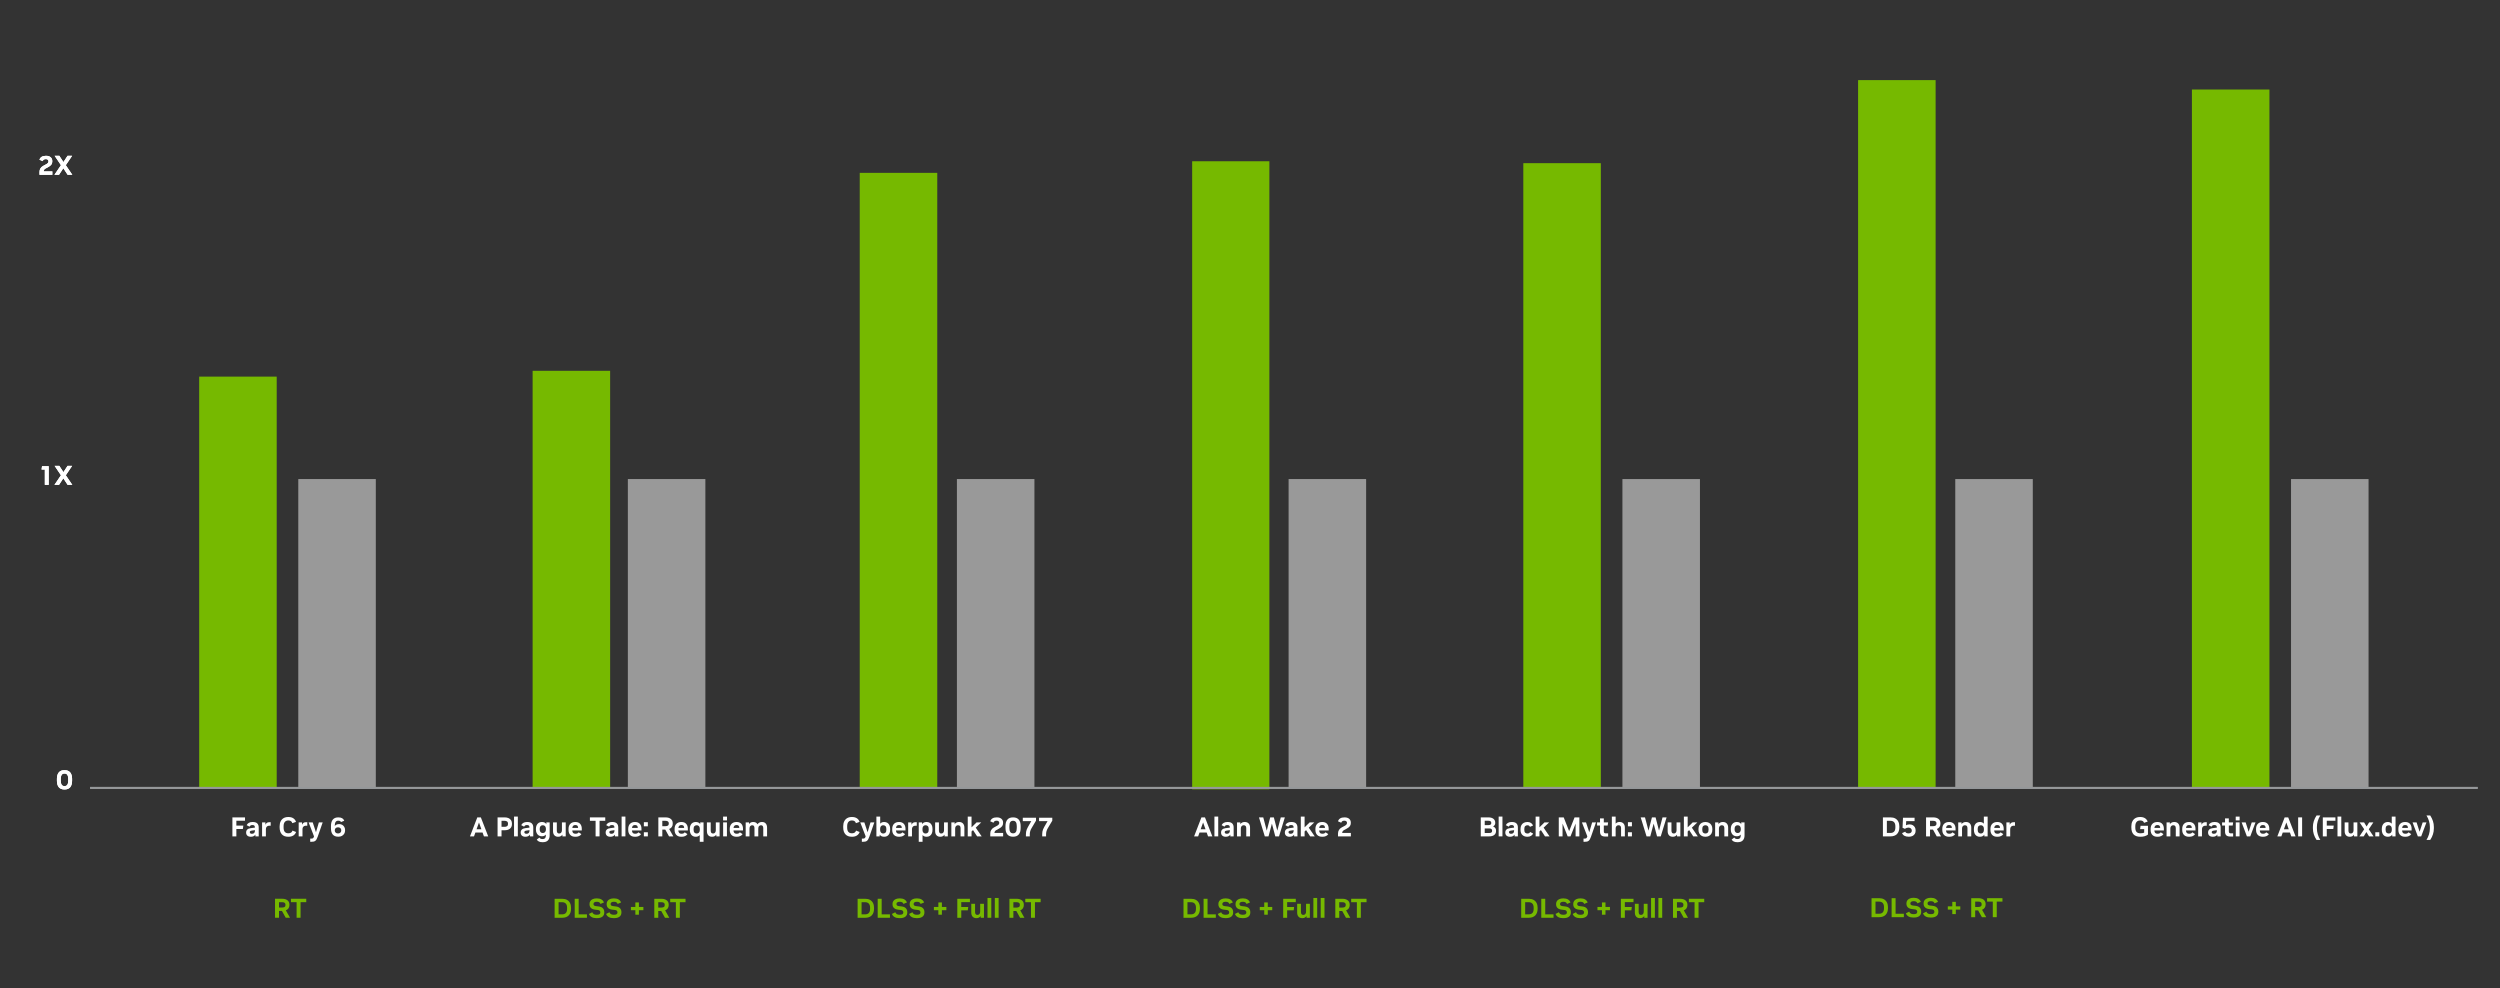 <?xml version="1.0" encoding="UTF-8"?>
<svg xmlns="http://www.w3.org/2000/svg" viewBox="0 0 1290 510">
  <rect x="0" y="0" width="1290" height="510" fill="#333333" stroke="none"/>
  <defs>
    <style>
      .cls-1 {
        fill: none;
        stroke: #95989a;
      }

      .cls-2 {
        fill: #999;
      }

      .cls-2, .cls-3, .cls-4 {
        stroke-width: 0px;
      }

      .cls-3 {
        fill: #fff;
      }

      .cls-4 {
        fill: #76b900;
      }
    </style>
  </defs>
  <g id="_5080" data-name="5080">
    <g id="data">
      <g>
        <g>
          <rect id="rectangle-10-5" class="cls-2" x="153.919" y="247.195" width="40" height="159.292"/>
          <rect id="rectangle-10-6" class="cls-4" x="102.778" y="194.337" width="40" height="212.15"/>
        </g>
        <g>
          <path class="cls-3" d="M119.918,431.572v-9.8h6.51v1.735h-4.467v2.506h3.599l-.238,1.736h-3.36v3.822h-2.043Z"/>
          <path class="cls-3" d="M129.438,431.767c-.775,0-1.375-.191-1.8-.573-.425-.383-.637-.919-.637-1.61,0-.635.193-1.143.581-1.525.387-.383.949-.621,1.688-.715l2.268-.293v-.057c0-.85-.388-1.273-1.162-1.273h-.141c-.345,0-.635.062-.867.188-.234.126-.43.348-.588.665l-1.498-.784c.215-.494.576-.892,1.084-1.19.51-.298,1.127-.447,1.855-.447h.211c2.043,0,3.065.957,3.065,2.87v4.55h-1.708v-.91c-.225.346-.535.616-.932.812-.396.195-.847.293-1.351.293h-.069ZM131.537,428.366l-1.498.21c-.43.065-.729.156-.896.273s-.252.306-.252.566c0,.252.096.451.287.596s.445.217.764.217h.111c.467,0,.83-.135,1.092-.406.262-.271.393-.639.393-1.105v-.351Z"/>
          <path class="cls-3" d="M135.232,431.572v-7.225h1.709v1.232c.195-.42.442-.744.741-.973s.704-.344,1.218-.344h.771v1.807h-.7c-.279,0-.555.057-.826.168-.271.111-.496.306-.679.581s-.272.655-.272,1.142v3.611h-1.961Z"/>
          <path class="cls-3" d="M148.742,431.767c-1.455,0-2.562-.424-3.318-1.273-.756-.85-1.133-2.035-1.133-3.556v-.546c0-.989.172-1.844.518-2.562s.85-1.273,1.512-1.666c.662-.392,1.471-.588,2.422-.588h.112c.999,0,1.829.22,2.492.658s1.129,1.059,1.399,1.861l-1.904.672c-.13-.484-.37-.84-.721-1.063-.35-.224-.771-.336-1.267-.336h-.084c-.766,0-1.362.247-1.792.742s-.645,1.241-.645,2.239v.631c0,1.035.208,1.795.623,2.275.416.48,1.02.721,1.813.721h.084c.504,0,.938-.109,1.302-.329.364-.22.621-.571.77-1.058l1.863.729c-.281.775-.756,1.377-1.429,1.806-.672.43-1.507.644-2.506.644h-.112Z"/>
          <path class="cls-3" d="M154.119,431.572v-7.225h1.707v1.232c.196-.42.443-.744.742-.973s.705-.344,1.219-.344h.77v1.807h-.7c-.28,0-.556.057-.826.168s-.497.306-.679.581-.273.655-.273,1.142v3.611h-1.959Z"/>
          <path class="cls-3" d="M160.068,434.372v-1.651h.504c.41,0,.717-.066.917-.196.2-.131.362-.388.483-.771l.056-.195-2.786-7.211h2.114l1.681,5.097,1.497-5.097h1.974l-2.547,7.322c-.197.569-.395,1.031-.596,1.387-.201.354-.425.627-.672.818-.248.191-.537.322-.868.393s-.729.104-1.196.104h-.561Z"/>
          <path class="cls-3" d="M174.544,431.74c-2.511,0-3.766-1.465-3.766-4.396v-1.092c0-1.465.317-2.578.952-3.339s1.562-1.141,2.785-1.141h.112c1.559,0,2.562.579,3.011,1.735l-1.694.672c-.196-.466-.649-.699-1.358-.699h-.084c-1.176,0-1.764.863-1.764,2.59v.141c.242-.309.555-.549.938-.722s.808-.259,1.274-.259h.099c.578,0,1.094.133,1.547.398.452.267.809.631,1.07,1.092.262.463.393.988.393,1.576v.224c0,.625-.146,1.181-.435,1.665-.29.486-.69.867-1.204,1.142-.514.275-1.102.413-1.764.413h-.112ZM174.376,430.06h.084c.476,0,.866-.138,1.169-.413s.455-.632.455-1.071v-.195c0-.439-.152-.797-.455-1.072-.303-.274-.693-.412-1.169-.412h-.084c-.476,0-.866.138-1.169.412-.303.275-.455.633-.455,1.072v.195c0,.439.152.796.455,1.071s.693.413,1.169.413Z"/>
        </g>
        <g>
          <path class="cls-4" d="M141.919,473.556v-9.8h3.71c1.139,0,2.041.266,2.709.798.667.531,1.001,1.27,1.001,2.212v.267c0,.662-.161,1.223-.483,1.68s-.771.803-1.351,1.035l2.142,3.809h-2.226l-1.933-3.5h-1.525v3.5h-2.044ZM143.963,468.292h1.609c.495,0,.906-.094,1.232-.28s.49-.499.49-.938v-.35c0-.42-.164-.726-.49-.917s-.737-.287-1.232-.287h-1.609v2.772Z"/>
          <path class="cls-4" d="M153.049,473.556v-8.036h-2.939v-1.764h7.924v1.764h-2.94v8.036h-2.044Z"/>
        </g>
      </g>
      <g>
        <g>
          <rect id="rectangle-10-5-2" data-name="rectangle-10-5" class="cls-2" x="323.972" y="247.195" width="40" height="159.292"/>
          <rect id="rectangle-10-6-2" data-name="rectangle-10-6" class="cls-4" x="274.831" y="191.338" width="40" height="215.149"/>
        </g>
        <g>
          <path class="cls-3" d="M242.508,431.572l3.779-9.8h1.834l3.795,9.8h-2.213l-.699-1.975h-3.711l-.699,1.975h-2.086ZM245.896,427.917h2.506l-1.246-3.514-1.26,3.514Z"/>
          <path class="cls-3" d="M256.746,431.572v-9.8h3.709c.756,0,1.412.128,1.967.385.556.257.985.621,1.289,1.092.303.472.455,1.038.455,1.701v.267c0,1.018-.336,1.803-1.008,2.358-.673.556-1.574.833-2.703.833h-1.666v3.164h-2.043ZM258.789,426.644h1.61c.485,0,.894-.107,1.226-.322.33-.215.496-.569.496-1.064v-.35c0-.477-.166-.824-.496-1.043-.332-.219-.74-.329-1.226-.329h-1.61v3.108Z"/>
          <path class="cls-3" d="M265.244,431.572v-10.221h1.959v10.221h-1.959Z"/>
          <path class="cls-3" d="M271.109,431.767c-.775,0-1.375-.191-1.799-.573-.426-.383-.637-.919-.637-1.61,0-.635.193-1.143.58-1.525.388-.383.95-.621,1.688-.715l2.268-.293v-.057c0-.85-.387-1.273-1.162-1.273h-.14c-.345,0-.635.062-.868.188s-.43.348-.588.665l-1.498-.784c.215-.494.576-.892,1.085-1.19.509-.298,1.127-.447,1.854-.447h.211c2.044,0,3.066.957,3.066,2.87v4.55h-1.709v-.91c-.224.346-.534.616-.931.812-.397.195-.847.293-1.351.293h-.07ZM273.209,428.366l-1.498.21c-.43.065-.728.156-.896.273s-.252.306-.252.566c0,.252.095.451.286.596s.446.217.764.217h.111c.467,0,.831-.135,1.093-.406.261-.271.392-.639.392-1.105v-.351Z"/>
          <path class="cls-3" d="M279.846,434.568c-.71,0-1.301-.112-1.771-.336-.472-.225-.842-.561-1.113-1.008l1.372-1.051c.187.28.399.479.638.596.237.116.557.175.959.175h.168c1.045,0,1.567-.616,1.567-1.849v-.447c-.485.578-1.157.867-2.017.867h-.111c-.598,0-1.123-.146-1.575-.44s-.805-.704-1.057-1.231-.378-1.142-.378-1.842v-.336c0-.699.126-1.313.378-1.841s.604-.938,1.057-1.231c.452-.295.978-.441,1.575-.441h.111c1.027,0,1.783.363,2.269,1.092v-.882h1.708v6.664c0,1.139-.299,2.014-.896,2.625-.597.611-1.451.917-2.562.917h-.321ZM280.041,429.835h.126c.448,0,.814-.168,1.099-.504.285-.336.428-.774.428-1.316v-.363c0-.541-.143-.98-.428-1.316-.284-.336-.65-.504-1.099-.504h-.126c-.485,0-.865.161-1.141.483-.275.321-.413.768-.413,1.337v.35c0,.57.138,1.018.413,1.344.275.327.655.49,1.141.49Z"/>
          <path class="cls-3" d="M287.951,431.767c-.794,0-1.424-.254-1.891-.762-.467-.51-.699-1.234-.699-2.178v-4.48h1.959v4.215c0,.485.094.861.28,1.127s.48.398.882.398h.112c.224,0,.438-.061.644-.182s.376-.311.512-.566c.135-.258.203-.586.203-.988v-4.004h1.959v7.225h-1.707v-.896c-.234.355-.532.626-.896.812-.363.187-.77.279-1.218.279h-.14Z"/>
          <path class="cls-3" d="M296.826,431.767c-1.101,0-1.955-.312-2.562-.938s-.909-1.507-.909-2.646v-.42c0-1.139.307-2.024.924-2.659.615-.635,1.465-.952,2.547-.952h.113c1.025,0,1.826.311,2.4.932.574.62.861,1.477.861,2.568v.882h-4.914c.064,1.11.578,1.666,1.539,1.666h.197c.736,0,1.254-.247,1.553-.741l1.414.938c-.261.43-.65.766-1.168,1.008-.519.242-1.113.363-1.785.363h-.211ZM295.301,427.218h2.996v-.043c0-.971-.453-1.455-1.357-1.455h-.113c-.896,0-1.404.499-1.525,1.498Z"/>
          <path class="cls-3" d="M307.326,431.572v-8.036h-2.939v-1.764h7.924v1.764h-2.939v8.036h-2.045Z"/>
          <path class="cls-3" d="M314.957,431.767c-.775,0-1.375-.191-1.8-.573-.425-.383-.637-.919-.637-1.61,0-.635.193-1.143.581-1.525.387-.383.949-.621,1.688-.715l2.268-.293v-.057c0-.85-.388-1.273-1.162-1.273h-.141c-.345,0-.635.062-.867.188-.234.126-.43.348-.588.665l-1.498-.784c.215-.494.576-.892,1.084-1.19.51-.298,1.127-.447,1.855-.447h.211c2.043,0,3.065.957,3.065,2.87v4.55h-1.708v-.91c-.225.346-.535.616-.932.812-.396.195-.847.293-1.351.293h-.069ZM317.057,428.366l-1.498.21c-.43.065-.729.156-.896.273s-.252.306-.252.566c0,.252.096.451.287.596s.445.217.764.217h.111c.467,0,.83-.135,1.092-.406.262-.271.393-.639.393-1.105v-.351Z"/>
          <path class="cls-3" d="M320.752,431.572v-10.221h1.961v10.221h-1.961Z"/>
          <path class="cls-3" d="M327.626,431.767c-1.101,0-1.955-.312-2.562-.938-.607-.625-.91-1.507-.91-2.646v-.42c0-1.139.308-2.024.924-2.659.615-.635,1.465-.952,2.548-.952h.112c1.026,0,1.826.311,2.4.932.574.62.861,1.477.861,2.568v.882h-4.914c.065,1.11.578,1.666,1.54,1.666h.196c.736,0,1.255-.247,1.554-.741l1.414.938c-.261.43-.651.766-1.169,1.008s-1.113.363-1.785.363h-.21ZM326.1,427.218h2.996v-.043c0-.971-.453-1.455-1.357-1.455h-.112c-.896,0-1.405.499-1.526,1.498Z"/>
          <path class="cls-3" d="M332.232,426.378v-2.129h2.058v2.129h-2.058ZM332.232,431.572v-2.128h2.058v2.128h-2.058Z"/>
          <path class="cls-3" d="M339.708,431.572v-9.8h3.71c1.139,0,2.041.266,2.709.798.667.531,1.001,1.27,1.001,2.212v.267c0,.662-.161,1.223-.483,1.68s-.771.803-1.351,1.035l2.142,3.809h-2.226l-1.933-3.5h-1.525v3.5h-2.044ZM341.752,426.308h1.609c.495,0,.906-.094,1.232-.28s.49-.499.49-.938v-.35c0-.42-.164-.726-.49-.917s-.737-.287-1.232-.287h-1.609v2.772Z"/>
          <path class="cls-3" d="M351.553,431.767c-1.102,0-1.955-.312-2.562-.938s-.91-1.507-.91-2.646v-.42c0-1.139.309-2.024.924-2.659.616-.635,1.466-.952,2.549-.952h.111c1.027,0,1.827.311,2.401.932.573.62.86,1.477.86,2.568v.882h-4.914c.066,1.11.579,1.666,1.541,1.666h.195c.737,0,1.256-.247,1.555-.741l1.414.938c-.262.43-.651.766-1.17,1.008-.518.242-1.112.363-1.785.363h-.209ZM350.026,427.218h2.996v-.043c0-.971-.453-1.455-1.358-1.455h-.111c-.896,0-1.405.499-1.526,1.498Z"/>
          <path class="cls-3" d="M361.072,434.372v-3.472c-.485.578-1.162.867-2.029.867h-.099c-.579,0-1.097-.137-1.554-.412s-.814-.682-1.071-1.219c-.257-.536-.385-1.191-.385-1.967v-.42c0-.774.128-1.43.385-1.967s.614-.942,1.071-1.218.975-.413,1.554-.413h.099c1.025,0,1.787.363,2.281,1.092v-.896h1.708v10.024h-1.96ZM359.463,430.087h.111c.242,0,.48-.062.715-.188.232-.126.426-.329.58-.609s.231-.648.231-1.106v-.447c0-.457-.077-.826-.231-1.105-.154-.281-.348-.483-.58-.609-.234-.126-.473-.189-.715-.189h-.111c-.449,0-.822.149-1.121.448s-.447.779-.447,1.442v.461c0,.673.148,1.158.447,1.457s.672.447,1.121.447Z"/>
          <path class="cls-3" d="M367.358,431.767c-.794,0-1.423-.254-1.89-.762-.467-.51-.7-1.234-.7-2.178v-4.48h1.96v4.215c0,.485.094.861.279,1.127.188.266.48.398.883.398h.111c.225,0,.439-.061.645-.182s.375-.311.511-.566c.136-.258.203-.586.203-.988v-4.004h1.96v7.225h-1.708v-.896c-.233.355-.532.626-.896.812-.364.187-.771.279-1.219.279h-.14Z"/>
          <path class="cls-3" d="M373.112,423.326v-1.96h2.017v1.96h-2.017ZM373.141,431.572v-7.225h1.96v7.225h-1.96Z"/>
          <path class="cls-3" d="M380.014,431.767c-1.101,0-1.955-.312-2.562-.938s-.909-1.507-.909-2.646v-.42c0-1.139.307-2.024.924-2.659.615-.635,1.465-.952,2.547-.952h.113c1.025,0,1.826.311,2.4.932.574.62.861,1.477.861,2.568v.882h-4.914c.064,1.11.578,1.666,1.539,1.666h.197c.736,0,1.254-.247,1.553-.741l1.414.938c-.261.43-.65.766-1.168,1.008-.519.242-1.113.363-1.785.363h-.211ZM378.488,427.218h2.996v-.043c0-.971-.453-1.455-1.357-1.455h-.113c-.896,0-1.404.499-1.525,1.498Z"/>
          <path class="cls-3" d="M384.774,431.572v-7.225h1.708v.883c.232-.346.527-.611.882-.799.354-.186.756-.279,1.204-.279h.141c1.008,0,1.73.393,2.17,1.176.242-.373.553-.662.93-.867.379-.206.811-.309,1.296-.309h.14c.784,0,1.407.254,1.869.763s.693,1.235.693,2.177v4.48h-1.961v-4.214c0-.485-.09-.861-.272-1.127-.183-.267-.469-.399-.86-.399h-.113c-.316,0-.617.139-.902.413-.285.275-.428.717-.428,1.323v4.004h-1.959v-4.214c0-.485-.092-.861-.273-1.127-.182-.267-.469-.399-.861-.399h-.111c-.317,0-.619.139-.903.413-.284.275-.427.717-.427,1.323v4.004h-1.96Z"/>
        </g>
        <g>
          <path class="cls-4" d="M286.187,473.572v-9.8h3.905c.99,0,1.822.191,2.5.573.676.383,1.189.92,1.539,1.61.351.69.525,1.503.525,2.437v.546c0,1.437-.392,2.569-1.176,3.396-.784.825-1.914,1.238-3.389,1.238h-3.905ZM288.23,471.808h1.807c.83,0,1.467-.231,1.91-.693s.665-1.174.665-2.135v-.631c0-.924-.222-1.623-.665-2.1-.443-.476-1.08-.714-1.91-.714h-1.807v6.272Z"/>
          <path class="cls-4" d="M296.547,473.572v-9.8h2.043v8.036h4.271v1.764h-6.313Z"/>
          <path class="cls-4" d="M307.802,473.767c-2.044,0-3.346-.723-3.905-2.17l1.721-.881c.327.867,1.055,1.301,2.185,1.301h.183c1.185,0,1.777-.382,1.777-1.147v-.14c0-.299-.103-.555-.308-.77-.206-.215-.499-.346-.882-.393l-1.526-.182c-.934-.112-1.643-.404-2.128-.875-.485-.472-.729-1.113-.729-1.926v-.168c0-.578.149-1.08.448-1.505s.722-.753,1.267-.987c.547-.232,1.188-.35,1.926-.35h.21c.896,0,1.651.18,2.269.539.615.359,1.059.88,1.329,1.561l-1.792.756c-.252-.736-.858-1.105-1.82-1.105h-.182c-.504,0-.898.098-1.183.294-.285.196-.427.458-.427.784v.141c0,.568.392.904,1.176,1.008l1.525.182c.952.111,1.668.425,2.149.938.48.514.721,1.182.721,2.002v.168c0,.934-.327,1.654-.979,2.164-.654.508-1.592.762-2.814.762h-.21Z"/>
          <path class="cls-4" d="M316.65,473.767c-2.045,0-3.346-.723-3.906-2.17l1.722-.881c.327.867,1.055,1.301,2.185,1.301h.182c1.186,0,1.777-.382,1.777-1.147v-.14c0-.299-.102-.555-.307-.77-.206-.215-.5-.346-.883-.393l-1.525-.182c-.934-.112-1.643-.404-2.129-.875-.484-.472-.728-1.113-.728-1.926v-.168c0-.578.149-1.08.448-1.505s.721-.753,1.267-.987c.546-.232,1.188-.35,1.925-.35h.211c.896,0,1.651.18,2.268.539.615.359,1.059.88,1.33,1.561l-1.793.756c-.252-.736-.857-1.105-1.819-1.105h-.183c-.504,0-.898.098-1.182.294-.285.196-.428.458-.428.784v.141c0,.568.393.904,1.176,1.008l1.526.182c.952.111,1.668.425,2.149.938.48.514.721,1.182.721,2.002v.168c0,.934-.327,1.654-.98,2.164-.653.508-1.592.762-2.814.762h-.209Z"/>
          <path class="cls-4" d="M325.54,469.665v-1.68h2.31v-2.324h1.82v2.324h2.311v1.68h-2.311v2.324h-1.82v-2.324h-2.31Z"/>
          <path class="cls-4" d="M337.622,473.572v-9.8h3.71c1.139,0,2.041.266,2.709.798.667.531,1.001,1.27,1.001,2.212v.267c0,.662-.161,1.223-.483,1.68s-.771.803-1.351,1.035l2.142,3.809h-2.226l-1.933-3.5h-1.525v3.5h-2.044ZM339.666,468.308h1.609c.495,0,.906-.094,1.232-.28s.49-.499.49-.938v-.35c0-.42-.164-.726-.49-.917s-.737-.287-1.232-.287h-1.609v2.772Z"/>
          <path class="cls-4" d="M348.752,473.572v-8.036h-2.939v-1.764h7.924v1.764h-2.94v8.036h-2.044Z"/>
        </g>
      </g>
      <g>
        <g>
          <rect id="rectangle-10-5-3" data-name="rectangle-10-5" class="cls-2" x="493.766" y="247.195" width="40" height="159.292"/>
          <rect id="rectangle-10-6-3" data-name="rectangle-10-6" class="cls-4" x="443.625" y="89.195" width="40" height="317.292"/>
        </g>
        <g>
          <path class="cls-4" d="M442.533,473.572v-9.8h3.905c.989,0,1.822.191,2.499.573.677.383,1.189.92,1.54,1.61s.524,1.503.524,2.437v.546c0,1.437-.391,2.569-1.176,3.396-.783.825-1.913,1.238-3.388,1.238h-3.905ZM444.576,471.808h1.807c.83,0,1.467-.231,1.91-.693s.666-1.174.666-2.135v-.631c0-.924-.223-1.623-.666-2.1-.443-.476-1.08-.714-1.91-.714h-1.807v6.272Z"/>
          <path class="cls-4" d="M452.893,473.572v-9.8h2.044v8.036h4.271v1.764h-6.314Z"/>
          <path class="cls-4" d="M464.148,473.767c-2.045,0-3.346-.723-3.906-2.17l1.722-.881c.327.867,1.055,1.301,2.185,1.301h.182c1.186,0,1.777-.382,1.777-1.147v-.14c0-.299-.102-.555-.307-.77-.206-.215-.5-.346-.883-.393l-1.525-.182c-.934-.112-1.643-.404-2.129-.875-.484-.472-.728-1.113-.728-1.926v-.168c0-.578.149-1.08.448-1.505s.721-.753,1.267-.987c.546-.232,1.188-.35,1.925-.35h.211c.896,0,1.651.18,2.268.539.615.359,1.059.88,1.33,1.561l-1.793.756c-.252-.736-.857-1.105-1.819-1.105h-.183c-.504,0-.898.098-1.182.294-.285.196-.428.458-.428.784v.141c0,.568.393.904,1.176,1.008l1.526.182c.952.111,1.668.425,2.149.938.48.514.721,1.182.721,2.002v.168c0,.934-.327,1.654-.98,2.164-.653.508-1.592.762-2.814.762h-.209Z"/>
          <path class="cls-4" d="M472.996,473.767c-2.044,0-3.346-.723-3.906-2.17l1.723-.881c.326.867,1.055,1.301,2.184,1.301h.182c1.186,0,1.778-.382,1.778-1.147v-.14c0-.299-.103-.555-.308-.77s-.5-.346-.883-.393l-1.525-.182c-.934-.112-1.643-.404-2.128-.875-.485-.472-.728-1.113-.728-1.926v-.168c0-.578.148-1.08.447-1.505s.721-.753,1.268-.987c.545-.232,1.188-.35,1.925-.35h.21c.896,0,1.652.18,2.268.539.616.359,1.06.88,1.33,1.561l-1.792.756c-.252-.736-.858-1.105-1.819-1.105h-.183c-.504,0-.898.098-1.183.294-.285.196-.428.458-.428.784v.141c0,.568.393.904,1.176,1.008l1.527.182c.951.111,1.668.425,2.148.938.48.514.721,1.182.721,2.002v.168c0,.934-.326,1.654-.98,2.164-.652.508-1.591.762-2.813.762h-.21Z"/>
          <path class="cls-4" d="M481.887,469.665v-1.68h2.31v-2.324h1.819v2.324h2.311v1.68h-2.311v2.324h-1.819v-2.324h-2.31Z"/>
          <path class="cls-4" d="M493.969,473.572v-9.8h6.51v1.735h-4.467v2.506h3.599l-.238,1.736h-3.36v3.822h-2.043Z"/>
          <path class="cls-4" d="M503.768,473.767c-.793,0-1.424-.254-1.891-.762-.467-.51-.699-1.234-.699-2.178v-4.48h1.96v4.215c0,.485.093.861.28,1.127.186.266.48.398.882.398h.112c.224,0,.438-.061.644-.182.205-.121.376-.311.511-.566.135-.258.203-.586.203-.988v-4.004h1.96v7.225h-1.708v-.896c-.233.355-.531.626-.896.812-.363.187-.77.279-1.217.279h-.141Z"/>
          <path class="cls-4" d="M509.55,473.572v-10.221h1.96v10.221h-1.96Z"/>
          <path class="cls-4" d="M513.33,473.572v-10.221h1.959v10.221h-1.959Z"/>
          <path class="cls-4" d="M520.861,473.572v-9.8h3.71c1.139,0,2.042.266,2.709.798.667.531,1.001,1.27,1.001,2.212v.267c0,.662-.161,1.223-.482,1.68-.322.457-.773.803-1.352,1.035l2.143,3.809h-2.227l-1.932-3.5h-1.526v3.5h-2.044ZM522.905,468.308h1.61c.494,0,.904-.094,1.231-.28s.49-.499.49-.938v-.35c0-.42-.163-.726-.49-.917s-.737-.287-1.231-.287h-1.61v2.772Z"/>
          <path class="cls-4" d="M531.991,473.572v-8.036h-2.94v-1.764h7.924v1.764h-2.939v8.036h-2.044Z"/>
        </g>
        <g>
          <path class="cls-3" d="M439.549,431.767c-1.457,0-2.562-.424-3.318-1.273s-1.135-2.035-1.135-3.556v-.546c0-.989.173-1.844.519-2.562.345-.719.849-1.273,1.512-1.666.663-.392,1.47-.588,2.423-.588h.111c.998,0,1.829.22,2.492.658.662.438,1.129,1.059,1.4,1.861l-1.904.672c-.131-.484-.371-.84-.721-1.063-.351-.224-.773-.336-1.268-.336h-.084c-.766,0-1.363.247-1.792.742s-.644,1.241-.644,2.239v.631c0,1.035.207,1.795.623,2.275.414.48,1.02.721,1.812.721h.084c.504,0,.938-.109,1.303-.329.363-.22.619-.571.77-1.058l1.861.729c-.279.775-.756,1.377-1.428,1.806-.672.43-1.508.644-2.506.644h-.111Z"/>
          <path class="cls-3" d="M444.715,434.372v-1.651h.504c.41,0,.716-.066.916-.196.201-.131.362-.388.483-.771l.056-.195-2.785-7.211h2.113l1.681,5.097,1.497-5.097h1.975l-2.548,7.322c-.196.569-.395,1.031-.595,1.387-.201.354-.426.627-.672.818-.248.191-.537.322-.869.393-.33.07-.729.104-1.196.104h-.56Z"/>
          <path class="cls-3" d="M456.208,431.767c-1.026,0-1.787-.363-2.282-1.092v.896h-1.707v-10.221h1.959v3.669c.485-.579,1.162-.868,2.03-.868h.099c.588,0,1.107.138,1.561.413s.807.681,1.064,1.218c.256.537.385,1.192.385,1.967v.42c0,.775-.129,1.431-.385,1.967-.258.537-.611.943-1.064,1.219s-.973.412-1.561.412h-.099ZM455.676,430.087h.112c.448,0,.821-.151,1.12-.455.299-.303.447-.781.447-1.435v-.462c0-.672-.148-1.157-.447-1.456s-.672-.448-1.12-.448h-.112c-.232,0-.469.063-.707.189s-.434.326-.588.602-.23.646-.23,1.113v.447c0,.458.076.826.23,1.106s.35.483.588.609.475.188.707.188Z"/>
          <path class="cls-3" d="M463.852,431.767c-1.101,0-1.955-.312-2.562-.938s-.909-1.507-.909-2.646v-.42c0-1.139.307-2.024.924-2.659.615-.635,1.465-.952,2.547-.952h.113c1.025,0,1.826.311,2.4.932.574.62.861,1.477.861,2.568v.882h-4.914c.064,1.11.578,1.666,1.539,1.666h.197c.736,0,1.254-.247,1.553-.741l1.414.938c-.261.43-.65.766-1.168,1.008-.519.242-1.113.363-1.785.363h-.211ZM462.326,427.218h2.996v-.043c0-.971-.453-1.455-1.357-1.455h-.113c-.896,0-1.404.499-1.525,1.498Z"/>
          <path class="cls-3" d="M468.612,431.572v-7.225h1.708v1.232c.195-.42.443-.744.742-.973s.704-.344,1.218-.344h.771v1.807h-.701c-.279,0-.555.057-.826.168-.27.111-.496.306-.678.581-.183.275-.273.655-.273,1.142v3.611h-1.96Z"/>
          <path class="cls-3" d="M474.072,434.372v-10.024h1.708v.896c.495-.729,1.255-1.092,2.282-1.092h.098c.588,0,1.107.138,1.561.413s.808.681,1.064,1.218c.256.537.385,1.197.385,1.98v.42c0,.766-.129,1.417-.385,1.953-.257.537-.611.943-1.064,1.219s-.973.412-1.561.412h-.098c-.868,0-1.545-.289-2.03-.867v3.472h-1.96ZM477.53,430.087h.112c.447,0,.82-.148,1.119-.447s.448-.779.448-1.442v-.462c0-.662-.149-1.146-.448-1.449-.299-.303-.672-.455-1.119-.455h-.112c-.243,0-.483.063-.722.189-.237.126-.432.326-.58.602-.15.275-.225.646-.225,1.113v.447c0,.458.077.826.231,1.106.153.28.35.483.588.609.237.126.474.188.707.188Z"/>
          <path class="cls-3" d="M485.118,431.767c-.794,0-1.423-.254-1.89-.762-.467-.51-.7-1.234-.7-2.178v-4.48h1.96v4.215c0,.485.094.861.279,1.127.188.266.48.398.883.398h.111c.225,0,.439-.061.645-.182s.375-.311.511-.566c.136-.258.203-.586.203-.988v-4.004h1.96v7.225h-1.708v-.896c-.233.355-.532.626-.896.812-.364.187-.771.279-1.219.279h-.14Z"/>
          <path class="cls-3" d="M490.9,431.572v-7.225h1.708v.896c.242-.346.553-.613.931-.805s.801-.287,1.268-.287h.14c.821,0,1.472.254,1.953.763.48.509.721,1.235.721,2.177v4.48h-1.96v-4.214c0-.485-.1-.861-.301-1.127-.201-.267-.516-.399-.945-.399h-.111c-.234,0-.461.061-.68.182-.219.122-.401.309-.546.561s-.217.584-.217.994v4.004h-1.96Z"/>
          <path class="cls-3" d="M499.356,431.572v-10.221h1.96v5.559l2.604-2.562h2.408l-2.855,2.73,3.065,4.494h-2.352l-2.114-3.248-.756.729v2.52h-1.96Z"/>
          <path class="cls-3" d="M510.977,431.572v-1.484c0-.672.163-1.278.49-1.82.326-.541.788-.97,1.385-1.287l1.639-.883c.746-.392,1.12-.872,1.12-1.441v-.141c0-.298-.122-.545-.364-.741s-.551-.294-.924-.294h-.07c-.438,0-.786.084-1.043.252-.256.168-.445.434-.566.798l-1.68-.742c.457-1.344,1.559-2.016,3.303-2.016h.154c.971,0,1.74.243,2.311.728.568.486.854,1.139.854,1.961v.223c0,.635-.16,1.174-.482,1.617s-.871.875-1.646,1.295l-1.442.785c-.56.308-.858.783-.896,1.428h4.494v1.764h-6.636Z"/>
          <path class="cls-3" d="M522.68,431.74c-1.26,0-2.217-.385-2.869-1.154-.654-.771-.98-1.874-.98-3.312v-1.036c0-1.447.326-2.553.98-3.318.652-.765,1.609-1.147,2.869-1.147h.127c1.26,0,2.217.383,2.869,1.147.653.766.98,1.871.98,3.318v1.036c0,1.438-.327,2.541-.98,3.312-.652.77-1.609,1.154-2.869,1.154h-.127ZM522.68,429.99h.127c1.231,0,1.848-.914,1.848-2.744v-.98c0-1.828-.616-2.743-1.848-2.743h-.127c-1.231,0-1.848.915-1.848,2.743v.98c0,1.83.616,2.744,1.848,2.744Z"/>
          <path class="cls-3" d="M529.372,431.572v-1.078c0-.484.035-.931.104-1.337.07-.405.188-.812.351-1.218s.38-.848.651-1.323l1.666-2.912h-4.383v-1.764h6.818v1.526l-2.254,3.793c-.336.561-.579,1.1-.729,1.617-.148.519-.224,1.076-.224,1.674v1.021h-2.002Z"/>
          <path class="cls-3" d="M537.771,431.572v-1.078c0-.484.035-.931.105-1.337.07-.405.187-.812.35-1.218.164-.406.381-.848.651-1.323l1.666-2.912h-4.382v-1.764h6.818v1.526l-2.254,3.793c-.336.561-.58,1.1-.729,1.617-.149.519-.225,1.076-.225,1.674v1.021h-2.002Z"/>
        </g>
      </g>
      <g>
        <g>
          <rect id="rectangle-10-5-4" data-name="rectangle-10-5" class="cls-2" x="837.172" y="247.196" width="40" height="159.291"/>
          <rect id="rectangle-10-6-4" data-name="rectangle-10-6" class="cls-4" x="786.031" y="84.195" width="40" height="322.292"/>
        </g>
        <g>
          <path class="cls-4" d="M784.939,473.572v-9.8h3.906c.989,0,1.822.191,2.499.573.677.383,1.19.92,1.54,1.61s.525,1.503.525,2.437v.546c0,1.437-.393,2.569-1.176,3.396-.785.825-1.914,1.238-3.389,1.238h-3.906ZM786.984,471.808h1.806c.831,0,1.468-.231,1.911-.693s.664-1.174.664-2.135v-.631c0-.924-.221-1.623-.664-2.1-.443-.476-1.08-.714-1.911-.714h-1.806v6.272Z"/>
          <path class="cls-4" d="M795.3,473.572v-9.8h2.044v8.036h4.27v1.764h-6.313Z"/>
          <path class="cls-4" d="M806.555,473.767c-2.043,0-3.346-.723-3.905-2.17l1.722-.881c.326.867,1.055,1.301,2.184,1.301h.183c1.185,0,1.778-.382,1.778-1.147v-.14c0-.299-.104-.555-.309-.77s-.499-.346-.882-.393l-1.526-.182c-.934-.112-1.643-.404-2.127-.875-.486-.472-.729-1.113-.729-1.926v-.168c0-.578.148-1.08.447-1.505s.722-.753,1.268-.987c.546-.232,1.188-.35,1.926-.35h.209c.896,0,1.652.18,2.269.539s1.06.88,1.329,1.561l-1.791.756c-.252-.736-.859-1.105-1.82-1.105h-.182c-.504,0-.898.098-1.184.294s-.427.458-.427.784v.141c0,.568.392.904,1.176,1.008l1.526.182c.951.111,1.668.425,2.148.938.48.514.721,1.182.721,2.002v.168c0,.934-.326,1.654-.979,2.164-.653.508-1.591.762-2.813.762h-.211Z"/>
          <path class="cls-4" d="M815.403,473.767c-2.044,0-3.346-.723-3.905-2.17l1.721-.881c.327.867,1.055,1.301,2.185,1.301h.183c1.185,0,1.777-.382,1.777-1.147v-.14c0-.299-.103-.555-.308-.77-.206-.215-.499-.346-.882-.393l-1.526-.182c-.934-.112-1.643-.404-2.128-.875-.485-.472-.729-1.113-.729-1.926v-.168c0-.578.149-1.08.448-1.505s.722-.753,1.267-.987c.547-.232,1.188-.35,1.926-.35h.21c.896,0,1.651.18,2.269.539.615.359,1.059.88,1.329,1.561l-1.792.756c-.252-.736-.858-1.105-1.82-1.105h-.182c-.504,0-.898.098-1.183.294-.285.196-.427.458-.427.784v.141c0,.568.392.904,1.176,1.008l1.525.182c.952.111,1.668.425,2.149.938.48.514.721,1.182.721,2.002v.168c0,.934-.327,1.654-.979,2.164-.654.508-1.592.762-2.814.762h-.21Z"/>
          <path class="cls-4" d="M824.293,469.665v-1.68h2.311v-2.324h1.82v2.324h2.31v1.68h-2.31v2.324h-1.82v-2.324h-2.311Z"/>
          <path class="cls-4" d="M836.375,473.572v-9.8h6.51v1.735h-4.465v2.506h3.598l-.238,1.736h-3.359v3.822h-2.045Z"/>
          <path class="cls-4" d="M846.175,473.767c-.794,0-1.423-.254-1.89-.762-.467-.51-.7-1.234-.7-2.178v-4.48h1.96v4.215c0,.485.094.861.279,1.127.188.266.48.398.883.398h.111c.225,0,.439-.061.645-.182s.375-.311.511-.566c.136-.258.203-.586.203-.988v-4.004h1.96v7.225h-1.708v-.896c-.233.355-.532.626-.896.812-.364.187-.771.279-1.219.279h-.14Z"/>
          <path class="cls-4" d="M851.957,473.572v-10.221h1.96v10.221h-1.96Z"/>
          <path class="cls-4" d="M855.736,473.572v-10.221h1.961v10.221h-1.961Z"/>
          <path class="cls-4" d="M863.269,473.572v-9.8h3.71c1.139,0,2.041.266,2.709.798.667.531,1.001,1.27,1.001,2.212v.267c0,.662-.161,1.223-.483,1.68s-.771.803-1.351,1.035l2.142,3.809h-2.226l-1.933-3.5h-1.525v3.5h-2.044ZM865.312,468.308h1.609c.495,0,.906-.094,1.232-.28s.49-.499.49-.938v-.35c0-.42-.164-.726-.49-.917s-.737-.287-1.232-.287h-1.609v2.772Z"/>
          <path class="cls-4" d="M874.398,473.572v-8.036h-2.939v-1.764h7.924v1.764h-2.94v8.036h-2.044Z"/>
        </g>
        <g>
          <path class="cls-3" d="M764.078,431.572v-9.8h3.989c1.073,0,1.921.245,2.541.735.62.489.931,1.15.931,1.98v.238c0,.373-.096.707-.287,1-.191.295-.459.539-.805.736.485.195.859.471,1.12.825s.392.78.392,1.274v.238c0,.867-.305,1.547-.916,2.037-.611.489-1.463.734-2.556.734h-4.409ZM766.121,425.761h1.891c.988,0,1.484-.336,1.484-1.008v-.238c0-.316-.129-.564-.386-.741s-.623-.267-1.099-.267h-1.891v2.254ZM766.121,429.835h2.311c.989,0,1.484-.345,1.484-1.035v-.267c0-.336-.129-.597-.385-.784-.258-.187-.623-.279-1.1-.279h-2.311v2.365Z"/>
          <path class="cls-3" d="M773.304,431.572v-10.221h1.96v10.221h-1.96Z"/>
          <path class="cls-3" d="M779.17,431.767c-.775,0-1.375-.191-1.8-.573-.425-.383-.637-.919-.637-1.61,0-.635.193-1.143.581-1.525.387-.383.949-.621,1.688-.715l2.268-.293v-.057c0-.85-.388-1.273-1.162-1.273h-.141c-.345,0-.635.062-.867.188-.234.126-.43.348-.588.665l-1.498-.784c.215-.494.576-.892,1.084-1.19.51-.298,1.127-.447,1.855-.447h.211c2.043,0,3.065.957,3.065,2.87v4.55h-1.708v-.91c-.225.346-.535.616-.932.812-.396.195-.847.293-1.351.293h-.069ZM781.27,428.366l-1.498.21c-.43.065-.729.156-.896.273s-.252.306-.252.566c0,.252.096.451.287.596s.445.217.764.217h.111c.467,0,.83-.135,1.092-.406.262-.271.393-.639.393-1.105v-.351Z"/>
          <path class="cls-3" d="M788.129,431.767c-1.082,0-1.943-.307-2.582-.924-.641-.615-.959-1.507-.959-2.674v-.42c0-.766.146-1.416.44-1.953.294-.536.707-.945,1.239-1.225.531-.279,1.152-.42,1.861-.42h.112c.7,0,1.29.168,1.771.504s.824.779,1.029,1.33l-1.582.672c-.111-.242-.268-.441-.469-.595-.201-.154-.451-.231-.749-.231h-.099c-.476,0-.86.152-1.154.455-.294.304-.441.777-.441,1.422v.504c0,.662.143,1.141.428,1.435.284.294.674.44,1.168.44h.099c.327,0,.597-.07.812-.209.215-.141.383-.332.504-.574l1.526.797c-.205.477-.556.873-1.05,1.191-.494.316-1.092.475-1.792.475h-.112Z"/>
          <path class="cls-3" d="M792.385,431.572v-10.221h1.961v5.559l2.604-2.562h2.408l-2.856,2.73,3.065,4.494h-2.352l-2.113-3.248-.756.729v2.52h-1.961Z"/>
          <path class="cls-3" d="M804.327,431.572v-9.8h2.548l2.8,7.098,2.8-7.098h2.479v9.8h-1.946v-6.607l-2.632,6.607h-1.47l-2.632-6.607v6.607h-1.946Z"/>
          <path class="cls-3" d="M817.095,434.372v-1.651h.504c.411,0,.716-.066.917-.196.201-.131.361-.388.482-.771l.057-.195-2.786-7.211h2.114l1.68,5.097,1.498-5.097h1.975l-2.549,7.322c-.195.569-.395,1.031-.595,1.387-.2.354-.425.627-.672.818s-.536.322-.868.393c-.331.07-.73.104-1.197.104h-.56Z"/>
          <path class="cls-3" d="M828.35,431.656c-.998,0-1.705-.215-2.12-.645-.415-.429-.623-1.068-.623-1.918v-3.107h-1.513v-1.639h1.513v-2.058h1.96v2.058h2.227l-.238,1.639h-1.988v3.038c0,.345.086.595.259.749s.408.23.707.23h1.261v1.652h-1.443Z"/>
          <path class="cls-3" d="M831.711,431.572v-10.221h1.959v3.654c.495-.568,1.144-.854,1.946-.854h.14c.822,0,1.473.254,1.953.763s.721,1.235.721,2.177v4.48h-1.959v-4.214c0-.485-.101-.861-.301-1.127-.201-.267-.517-.399-.945-.399h-.112c-.233,0-.46.061-.679.182-.22.122-.402.309-.547.561s-.217.584-.217.994v4.004h-1.959Z"/>
          <path class="cls-3" d="M840.012,426.378v-2.129h2.059v2.129h-2.059ZM840.012,431.572v-2.128h2.059v2.128h-2.059Z"/>
          <path class="cls-3" d="M846.605,421.772h2.213l1.806,6.846,1.778-6.846h1.876l1.778,6.846,1.806-6.846h2.101l-3.011,9.8h-1.918l-1.75-6.58-1.75,6.58h-1.918l-3.011-9.8Z"/>
          <path class="cls-3" d="M863.098,431.767c-.793,0-1.423-.254-1.89-.762-.467-.51-.7-1.234-.7-2.178v-4.48h1.961v4.215c0,.485.093.861.279,1.127s.48.398.883.398h.111c.225,0,.438-.061.645-.182.205-.121.375-.311.51-.566.136-.258.203-.586.203-.988v-4.004h1.961v7.225h-1.709v-.896c-.232.355-.531.626-.896.812s-.771.279-1.218.279h-.141Z"/>
          <path class="cls-3" d="M868.881,431.572v-10.221h1.959v5.559l2.604-2.562h2.407l-2.855,2.73,3.066,4.494h-2.352l-2.115-3.248-.756.729v2.52h-1.959Z"/>
          <path class="cls-3" d="M879.94,431.767c-.672,0-1.274-.139-1.806-.42-.532-.279-.953-.688-1.26-1.225-.309-.536-.463-1.188-.463-1.953v-.42c0-.774.154-1.428.463-1.96.307-.532.728-.938,1.26-1.218.531-.279,1.134-.42,1.806-.42h.099c.672,0,1.273.141,1.805.42.533.279.953.686,1.261,1.218s.462,1.186.462,1.96v.42c0,.766-.154,1.417-.462,1.953-.308.537-.728.945-1.261,1.225-.531.281-1.133.42-1.805.42h-.099ZM879.94,430.087h.099c.457,0,.832-.148,1.127-.447.293-.299.44-.775.44-1.428v-.504c0-.654-.147-1.13-.44-1.429-.295-.299-.67-.448-1.127-.448h-.099c-.458,0-.833.149-1.127.448s-.44.774-.44,1.429v.504c0,.652.146,1.129.44,1.428s.669.447,1.127.447Z"/>
          <path class="cls-3" d="M885.008,431.572v-7.225h1.709v.896c.242-.346.553-.613.93-.805.379-.191.801-.287,1.268-.287h.141c.82,0,1.472.254,1.953.763.48.509.721,1.235.721,2.177v4.48h-1.961v-4.214c0-.485-.1-.861-.301-1.127-.201-.267-.516-.399-.945-.399h-.111c-.233,0-.46.061-.68.182-.219.122-.4.309-.545.561s-.217.584-.217.994v4.004h-1.961Z"/>
          <path class="cls-3" d="M896.404,434.568c-.709,0-1.3-.112-1.771-.336-.471-.225-.842-.561-1.113-1.008l1.373-1.051c.186.28.398.479.637.596.238.116.558.175.959.175h.168c1.045,0,1.568-.616,1.568-1.849v-.447c-.486.578-1.158.867-2.017.867h-.112c-.597,0-1.122-.146-1.574-.44-.453-.294-.805-.704-1.057-1.231s-.379-1.142-.379-1.842v-.336c0-.699.127-1.313.379-1.841s.604-.938,1.057-1.231c.452-.295.978-.441,1.574-.441h.112c1.026,0,1.782.363,2.269,1.092v-.882h1.707v6.664c0,1.139-.299,2.014-.896,2.625s-1.451.917-2.562.917h-.322ZM896.6,429.835h.127c.447,0,.814-.168,1.099-.504s.427-.774.427-1.316v-.363c0-.541-.143-.98-.427-1.316s-.651-.504-1.099-.504h-.127c-.484,0-.865.161-1.141.483-.275.321-.412.768-.412,1.337v.35c0,.57.137,1.018.412,1.344.275.327.656.49,1.141.49Z"/>
        </g>
      </g>
      <g>
        <g>
          <rect id="rectangle-10-5-5" data-name="rectangle-10-5" class="cls-2" x="1182.172" y="247.196" width="40" height="159.291"/>
          <rect id="rectangle-10-6-5" data-name="rectangle-10-6" class="cls-4" x="1131.031" y="46.195" width="40" height="360.292"/>
        </g>
        <g>
          <path class="cls-3" d="M1104.436,431.767c-3.108,0-4.662-1.596-4.662-4.787v-.547c0-1.017.18-1.887.539-2.61.358-.724.875-1.278,1.547-1.666s1.479-.581,2.422-.581h.125c.943,0,1.738.203,2.388.609.648.406,1.118.986,1.407,1.742l-1.877.658c-.261-.812-.904-1.218-1.932-1.218h-.098c-.803,0-1.416.259-1.841.777-.425.518-.638,1.271-.638,2.261v.63c0,1.009.211,1.75.631,2.226.42.477,1.078.715,1.974.715h.084c.364,0,.709-.028,1.036-.084.326-.057.611-.141.854-.252v-1.807h-2.1l.238-1.707h3.822v4.508c-.477.373-1.041.655-1.694.847-.653.19-1.358.286-2.114.286h-.111Z"/>
          <path class="cls-3" d="M1113.185,431.767c-1.101,0-1.955-.312-2.562-.938-.607-.625-.91-1.507-.91-2.646v-.42c0-1.139.308-2.024.924-2.659.615-.635,1.465-.952,2.548-.952h.112c1.026,0,1.826.311,2.4.932.574.62.861,1.477.861,2.568v.882h-4.914c.065,1.11.578,1.666,1.54,1.666h.196c.736,0,1.255-.247,1.554-.741l1.414.938c-.261.43-.651.766-1.169,1.008s-1.113.363-1.785.363h-.21ZM1111.658,427.218h2.996v-.043c0-.971-.453-1.455-1.357-1.455h-.112c-.896,0-1.405.499-1.526,1.498Z"/>
          <path class="cls-3" d="M1117.945,431.572v-7.225h1.707v.896c.242-.346.553-.613.932-.805.377-.191.8-.287,1.267-.287h.14c.822,0,1.473.254,1.953.763s.721,1.235.721,2.177v4.48h-1.959v-4.214c0-.485-.101-.861-.301-1.127-.201-.267-.517-.399-.945-.399h-.112c-.233,0-.46.061-.679.182-.22.122-.402.309-.547.561s-.217.584-.217.994v4.004h-1.959Z"/>
          <path class="cls-3" d="M1129.494,431.767c-1.101,0-1.955-.312-2.562-.938s-.909-1.507-.909-2.646v-.42c0-1.139.307-2.024.924-2.659.615-.635,1.465-.952,2.547-.952h.113c1.025,0,1.826.311,2.4.932.574.62.861,1.477.861,2.568v.882h-4.914c.064,1.11.578,1.666,1.539,1.666h.197c.736,0,1.254-.247,1.553-.741l1.414.938c-.261.43-.65.766-1.168,1.008-.519.242-1.113.363-1.785.363h-.211ZM1127.969,427.218h2.996v-.043c0-.971-.453-1.455-1.357-1.455h-.113c-.896,0-1.404.499-1.525,1.498Z"/>
          <path class="cls-3" d="M1134.255,431.572v-7.225h1.708v1.232c.195-.42.443-.744.742-.973s.704-.344,1.218-.344h.771v1.807h-.701c-.279,0-.555.057-.826.168-.27.111-.496.306-.678.581-.183.275-.273.655-.273,1.142v3.611h-1.96Z"/>
          <path class="cls-3" d="M1141.801,431.767c-.775,0-1.375-.191-1.799-.573-.426-.383-.637-.919-.637-1.61,0-.635.193-1.143.58-1.525.388-.383.95-.621,1.688-.715l2.268-.293v-.057c0-.85-.387-1.273-1.162-1.273h-.14c-.345,0-.635.062-.868.188s-.43.348-.588.665l-1.498-.784c.215-.494.576-.892,1.085-1.19.509-.298,1.127-.447,1.854-.447h.211c2.044,0,3.066.957,3.066,2.87v4.55h-1.709v-.91c-.224.346-.534.616-.931.812-.397.195-.847.293-1.351.293h-.07ZM1143.9,428.366l-1.498.21c-.43.065-.728.156-.896.273s-.252.306-.252.566c0,.252.095.451.286.596s.446.217.764.217h.111c.467,0,.831-.135,1.093-.406.261-.271.392-.639.392-1.105v-.351Z"/>
          <path class="cls-3" d="M1150.858,431.656c-.999,0-1.706-.215-2.12-.645-.416-.429-.623-1.068-.623-1.918v-3.107h-1.513v-1.639h1.513v-2.058h1.959v2.058h2.227l-.238,1.639h-1.988v3.038c0,.345.086.595.26.749.172.154.408.23.707.23h1.26v1.652h-1.442Z"/>
          <path class="cls-3" d="M1153.631,423.326v-1.96h2.016v1.96h-2.016ZM1153.658,431.572v-7.225h1.961v7.225h-1.961Z"/>
          <path class="cls-3" d="M1159.398,431.572l-2.717-7.225h2.072l1.555,4.83,1.596-4.83h1.945l-2.715,7.225h-1.736Z"/>
          <path class="cls-3" d="M1167.588,431.767c-1.101,0-1.955-.312-2.562-.938s-.909-1.507-.909-2.646v-.42c0-1.139.307-2.024.924-2.659.615-.635,1.465-.952,2.547-.952h.113c1.025,0,1.826.311,2.4.932.574.62.861,1.477.861,2.568v.882h-4.914c.064,1.11.578,1.666,1.539,1.666h.197c.736,0,1.254-.247,1.553-.741l1.414.938c-.261.43-.65.766-1.168,1.008-.519.242-1.113.363-1.785.363h-.211ZM1166.062,427.218h2.996v-.043c0-.971-.453-1.455-1.357-1.455h-.113c-.896,0-1.404.499-1.525,1.498Z"/>
          <path class="cls-3" d="M1175.106,431.572l3.78-9.8h1.834l3.794,9.8h-2.212l-.7-1.975h-3.71l-.7,1.975h-2.086ZM1178.494,427.917h2.506l-1.246-3.514-1.26,3.514Z"/>
          <path class="cls-3" d="M1185.845,431.572v-9.8h2.044v9.8h-2.044Z"/>
          <path class="cls-3" d="M1195.337,433.392c-1.251-1.877-1.876-3.846-1.876-5.908v-.812c0-1.017.158-2.018.477-3.002.316-.985.783-1.944,1.399-2.877h1.932c-.569.933-1.003,1.898-1.302,2.897s-.448,1.993-.448,2.981v.812c0,.989.149,1.99.448,3.003s.732,1.981,1.302,2.905h-1.932Z"/>
          <path class="cls-3" d="M1198.57,431.572v-9.8h6.51v1.735h-4.465v2.506h3.598l-.238,1.736h-3.359v3.822h-2.045Z"/>
          <path class="cls-3" d="M1206.145,431.572v-10.221h1.961v10.221h-1.961Z"/>
          <path class="cls-3" d="M1212.431,431.767c-.794,0-1.423-.254-1.89-.762-.467-.51-.7-1.234-.7-2.178v-4.48h1.96v4.215c0,.485.094.861.279,1.127.188.266.48.398.883.398h.111c.225,0,.439-.061.645-.182s.375-.311.511-.566c.136-.258.203-.586.203-.988v-4.004h1.96v7.225h-1.708v-.896c-.233.355-.532.626-.896.812-.364.187-.771.279-1.219.279h-.14Z"/>
          <path class="cls-3" d="M1222.427,431.572l-1.372-2.24-1.386,2.24h-2.212l2.464-3.668-2.38-3.557h2.324l1.301,2.129,1.303-2.129h2.197l-2.379,3.557,2.464,3.668h-2.324Z"/>
          <path class="cls-3" d="M1225.66,431.572v-2.128h2.059v2.128h-2.059Z"/>
          <path class="cls-3" d="M1232.017,431.767c-.579,0-1.097-.137-1.554-.412s-.814-.684-1.071-1.225c-.257-.542-.385-1.199-.385-1.975v-.42c0-.774.128-1.428.385-1.96s.614-.936,1.071-1.211.975-.413,1.554-.413h.099c.867,0,1.544.289,2.029.868v-3.669h1.96v10.221h-1.708v-.896c-.494.729-1.256,1.092-2.281,1.092h-.099ZM1232.535,430.087h.111c.252,0,.494-.062.729-.188.232-.126.424-.329.574-.609.148-.28.224-.648.224-1.106v-.447c0-.457-.077-.826-.231-1.105-.154-.281-.348-.483-.58-.609-.234-.126-.473-.189-.715-.189h-.111c-.449,0-.822.149-1.121.448s-.447.779-.447,1.442v.461c0,.664.148,1.146.447,1.449.299.304.672.455,1.121.455Z"/>
          <path class="cls-3" d="M1241.018,431.767c-1.101,0-1.955-.312-2.562-.938s-.909-1.507-.909-2.646v-.42c0-1.139.307-2.024.924-2.659.615-.635,1.465-.952,2.547-.952h.113c1.025,0,1.826.311,2.4.932.574.62.861,1.477.861,2.568v.882h-4.914c.064,1.11.578,1.666,1.539,1.666h.197c.736,0,1.254-.247,1.553-.741l1.414.938c-.261.43-.65.766-1.168,1.008-.519.242-1.113.363-1.785.363h-.211ZM1239.492,427.218h2.996v-.043c0-.971-.453-1.455-1.357-1.455h-.113c-.896,0-1.404.499-1.525,1.498Z"/>
          <path class="cls-3" d="M1247.598,431.572l-2.716-7.225h2.072l1.554,4.83,1.596-4.83h1.946l-2.716,7.225h-1.736Z"/>
          <path class="cls-3" d="M1252.064,433.392c.568-.924,1.003-1.893,1.302-2.905s.448-2.014.448-3.003v-.812c0-.988-.146-1.982-.441-2.981-.294-.999-.73-1.965-1.309-2.897h1.932c.616.933,1.083,1.892,1.4,2.877.316.984.477,1.985.477,3.002v.812c0,2.062-.626,4.031-1.877,5.908h-1.932Z"/>
        </g>
      </g>
      <g>
        <g>
          <rect id="rectangle-10-5-6" data-name="rectangle-10-5" class="cls-2" x="1008.919" y="247.196" width="40" height="159.291"/>
          <rect id="rectangle-10-6-6" data-name="rectangle-10-6" class="cls-4" x="958.778" y="41.338" width="40" height="365.15"/>
        </g>
        <g>
          <path class="cls-3" d="M971.584,431.572v-9.8h3.905c.989,0,1.822.191,2.499.573.677.383,1.189.92,1.54,1.61s.524,1.503.524,2.437v.546c0,1.437-.391,2.569-1.176,3.396-.783.825-1.913,1.238-3.388,1.238h-3.905ZM973.627,429.808h1.807c.83,0,1.467-.231,1.91-.693s.666-1.174.666-2.135v-.631c0-.924-.223-1.623-.666-2.1-.443-.476-1.08-.714-1.91-.714h-1.807v6.272Z"/>
          <path class="cls-3" d="M984.883,431.74c-1.782,0-2.921-.621-3.416-1.861l1.639-.729c.242.588.798.882,1.666.882h.098c.467,0,.852-.126,1.155-.378s.455-.569.455-.952v-.168c0-.438-.159-.796-.476-1.071-.318-.275-.729-.412-1.232-.412h-.127c-.578,0-1.156.205-1.735.615l-1.204-.531.238-5.194h5.979v1.764h-4.326l-.099,2.142c.215-.14.474-.252.777-.336s.623-.125.959-.125h.153c.598,0,1.127.133,1.59.398.462.266.823.63,1.084,1.092.262.463.393.992.393,1.59v.237c0,.606-.143,1.14-.427,1.597-.285.457-.682.812-1.19,1.063-.508.252-1.099.378-1.771.378h-.183Z"/>
          <path class="cls-3" d="M993.844,431.572v-9.8h3.709c1.139,0,2.042.266,2.709.798.668.531,1.002,1.27,1.002,2.212v.267c0,.662-.162,1.223-.483,1.68-.322.457-.772.803-1.351,1.035l2.142,3.809h-2.226l-1.933-3.5h-1.526v3.5h-2.043ZM995.887,426.308h1.61c.495,0,.905-.094,1.231-.28.327-.187.49-.499.49-.938v-.35c0-.42-.163-.726-.49-.917-.326-.191-.736-.287-1.231-.287h-1.61v2.772Z"/>
          <path class="cls-3" d="M1005.688,431.767c-1.102,0-1.955-.312-2.562-.938s-.91-1.507-.91-2.646v-.42c0-1.139.309-2.024.924-2.659.616-.635,1.466-.952,2.549-.952h.111c1.027,0,1.827.311,2.401.932.573.62.86,1.477.86,2.568v.882h-4.914c.066,1.11.579,1.666,1.541,1.666h.195c.737,0,1.256-.247,1.555-.741l1.414.938c-.262.43-.651.766-1.17,1.008-.518.242-1.112.363-1.785.363h-.209ZM1004.161,427.218h2.996v-.043c0-.971-.453-1.455-1.358-1.455h-.111c-.896,0-1.405.499-1.526,1.498Z"/>
          <path class="cls-3" d="M1010.447,431.572v-7.225h1.708v.896c.242-.346.553-.613.931-.805s.801-.287,1.268-.287h.14c.821,0,1.472.254,1.953.763.48.509.721,1.235.721,2.177v4.48h-1.96v-4.214c0-.485-.1-.861-.301-1.127-.201-.267-.516-.399-.945-.399h-.111c-.234,0-.461.061-.68.182-.219.122-.401.309-.546.561s-.217.584-.217.994v4.004h-1.96Z"/>
          <path class="cls-3" d="M1021.535,431.767c-.578,0-1.097-.137-1.555-.412-.457-.275-.813-.684-1.07-1.225-.257-.542-.385-1.199-.385-1.975v-.42c0-.774.128-1.428.385-1.96s.613-.936,1.07-1.211c.458-.275.977-.413,1.555-.413h.098c.868,0,1.545.289,2.03.868v-3.669h1.96v10.221h-1.708v-.896c-.495.729-1.255,1.092-2.282,1.092h-.098ZM1022.053,430.087h.112c.252,0,.495-.062.728-.188.234-.126.426-.329.574-.609.149-.28.225-.648.225-1.106v-.447c0-.457-.077-.826-.231-1.105-.153-.281-.348-.483-.581-.609-.232-.126-.471-.189-.714-.189h-.112c-.447,0-.82.149-1.119.448s-.448.779-.448,1.442v.461c0,.664.149,1.146.448,1.449.299.304.672.455,1.119.455Z"/>
          <path class="cls-3" d="M1030.537,431.767c-1.102,0-1.955-.312-2.562-.938s-.91-1.507-.91-2.646v-.42c0-1.139.309-2.024.924-2.659.616-.635,1.466-.952,2.549-.952h.111c1.027,0,1.827.311,2.401.932.573.62.86,1.477.86,2.568v.882h-4.914c.066,1.11.579,1.666,1.541,1.666h.195c.737,0,1.256-.247,1.555-.741l1.414.938c-.262.43-.651.766-1.17,1.008-.518.242-1.112.363-1.785.363h-.209ZM1029.011,427.218h2.996v-.043c0-.971-.453-1.455-1.358-1.455h-.111c-.896,0-1.405.499-1.526,1.498Z"/>
          <path class="cls-3" d="M1035.297,431.572v-7.225h1.708v1.232c.196-.42.442-.744.741-.973s.705-.344,1.219-.344h.77v1.807h-.699c-.28,0-.556.057-.826.168-.271.111-.497.306-.68.581-.182.275-.272.655-.272,1.142v3.611h-1.96Z"/>
        </g>
        <g>
          <path class="cls-4" d="M965.716,473.263v-9.801h3.905c.99,0,1.822.191,2.5.574.676.383,1.189.92,1.539,1.609.351.691.525,1.504.525,2.437v.546c0,1.438-.392,2.569-1.176,3.396-.784.825-1.914,1.239-3.389,1.239h-3.905ZM967.76,471.498h1.807c.83,0,1.467-.231,1.91-.692.443-.463.665-1.174.665-2.135v-.631c0-.924-.222-1.624-.665-2.1-.443-.477-1.08-.715-1.91-.715h-1.807v6.272Z"/>
          <path class="cls-4" d="M976.076,473.263v-9.801h2.043v8.036h4.271v1.765h-6.313Z"/>
          <path class="cls-4" d="M987.331,473.458c-2.044,0-3.346-.723-3.905-2.17l1.721-.882c.327.868,1.055,1.302,2.185,1.302h.183c1.185,0,1.777-.383,1.777-1.148v-.139c0-.299-.103-.556-.308-.771-.206-.215-.499-.345-.882-.392l-1.526-.183c-.934-.112-1.643-.403-2.128-.875s-.729-1.112-.729-1.925v-.168c0-.578.149-1.08.448-1.506.299-.424.722-.753,1.267-.986.547-.233,1.188-.35,1.926-.35h.21c.896,0,1.651.18,2.269.539.615.359,1.059.879,1.329,1.561l-1.792.756c-.252-.736-.858-1.105-1.82-1.105h-.182c-.504,0-.898.098-1.183.293-.285.197-.427.458-.427.785v.14c0,.569.392.905,1.176,1.008l1.525.183c.952.111,1.668.424,2.149.938.48.514.721,1.181.721,2.002v.168c0,.934-.327,1.654-.979,2.163-.654.509-1.592.763-2.814.763h-.21Z"/>
          <path class="cls-4" d="M996.18,473.458c-2.045,0-3.346-.723-3.906-2.17l1.722-.882c.327.868,1.055,1.302,2.185,1.302h.182c1.186,0,1.777-.383,1.777-1.148v-.139c0-.299-.102-.556-.307-.771-.206-.215-.5-.345-.883-.392l-1.525-.183c-.934-.112-1.643-.403-2.129-.875-.484-.472-.728-1.112-.728-1.925v-.168c0-.578.149-1.08.448-1.506.299-.424.721-.753,1.267-.986s1.188-.35,1.925-.35h.211c.896,0,1.651.18,2.268.539.615.359,1.059.879,1.33,1.561l-1.793.756c-.252-.736-.857-1.105-1.819-1.105h-.183c-.504,0-.898.098-1.182.293-.285.197-.428.458-.428.785v.14c0,.569.393.905,1.176,1.008l1.526.183c.952.111,1.668.424,2.149.938.48.514.721,1.181.721,2.002v.168c0,.934-.327,1.654-.98,2.163s-1.592.763-2.814.763h-.209Z"/>
          <path class="cls-4" d="M1005.069,469.357v-1.68h2.31v-2.324h1.82v2.324h2.311v1.68h-2.311v2.324h-1.82v-2.324h-2.31Z"/>
          <path class="cls-4" d="M1017.151,473.263v-9.801h3.71c1.139,0,2.041.266,2.709.799.667.531,1.001,1.27,1.001,2.211v.267c0,.663-.161,1.223-.483,1.68-.322.458-.771.804-1.351,1.036l2.142,3.809h-2.226l-1.933-3.5h-1.525v3.5h-2.044ZM1019.195,467.998h1.609c.495,0,.906-.093,1.232-.28.326-.186.49-.498.49-.938v-.35c0-.42-.164-.727-.49-.918s-.737-.287-1.232-.287h-1.609v2.772Z"/>
          <path class="cls-4" d="M1028.281,473.263v-8.037h-2.939v-1.764h7.924v1.764h-2.94v8.037h-2.044Z"/>
        </g>
      </g>
      <g>
        <g>
          <path class="cls-4" d="M610.687,473.572v-9.8h3.905c.99,0,1.822.191,2.5.573.676.383,1.189.92,1.539,1.61.351.69.525,1.503.525,2.437v.546c0,1.437-.392,2.569-1.176,3.396-.784.825-1.914,1.238-3.389,1.238h-3.905ZM612.73,471.808h1.807c.83,0,1.467-.231,1.91-.693s.665-1.174.665-2.135v-.631c0-.924-.222-1.623-.665-2.1-.443-.476-1.08-.714-1.91-.714h-1.807v6.272Z"/>
          <path class="cls-4" d="M621.047,473.572v-9.8h2.043v8.036h4.271v1.764h-6.313Z"/>
          <path class="cls-4" d="M632.302,473.767c-2.044,0-3.346-.723-3.905-2.17l1.721-.881c.327.867,1.055,1.301,2.185,1.301h.183c1.185,0,1.777-.382,1.777-1.147v-.14c0-.299-.103-.555-.308-.77-.206-.215-.499-.346-.882-.393l-1.526-.182c-.934-.112-1.643-.404-2.128-.875-.485-.472-.729-1.113-.729-1.926v-.168c0-.578.149-1.08.448-1.505s.722-.753,1.267-.987c.547-.232,1.188-.35,1.926-.35h.21c.896,0,1.651.18,2.269.539.615.359,1.059.88,1.329,1.561l-1.792.756c-.252-.736-.858-1.105-1.82-1.105h-.182c-.504,0-.898.098-1.183.294-.285.196-.427.458-.427.784v.141c0,.568.392.904,1.176,1.008l1.525.182c.952.111,1.668.425,2.149.938.48.514.721,1.182.721,2.002v.168c0,.934-.327,1.654-.979,2.164-.654.508-1.592.762-2.814.762h-.21Z"/>
          <path class="cls-4" d="M641.15,473.767c-2.045,0-3.346-.723-3.906-2.17l1.722-.881c.327.867,1.055,1.301,2.185,1.301h.182c1.186,0,1.777-.382,1.777-1.147v-.14c0-.299-.102-.555-.307-.77-.206-.215-.5-.346-.883-.393l-1.525-.182c-.934-.112-1.643-.404-2.129-.875-.484-.472-.728-1.113-.728-1.926v-.168c0-.578.149-1.08.448-1.505s.721-.753,1.267-.987c.546-.232,1.188-.35,1.925-.35h.211c.896,0,1.651.18,2.268.539.615.359,1.059.88,1.33,1.561l-1.793.756c-.252-.736-.857-1.105-1.819-1.105h-.183c-.504,0-.898.098-1.182.294-.285.196-.428.458-.428.784v.141c0,.568.393.904,1.176,1.008l1.526.182c.952.111,1.668.425,2.149.938.48.514.721,1.182.721,2.002v.168c0,.934-.327,1.654-.98,2.164-.653.508-1.592.762-2.814.762h-.209Z"/>
          <path class="cls-4" d="M650.04,469.665v-1.68h2.31v-2.324h1.82v2.324h2.311v1.68h-2.311v2.324h-1.82v-2.324h-2.31Z"/>
          <path class="cls-4" d="M662.122,473.572v-9.8h6.51v1.735h-4.466v2.506h3.598l-.238,1.736h-3.359v3.822h-2.044Z"/>
          <path class="cls-4" d="M671.922,473.767c-.794,0-1.424-.254-1.891-.762-.467-.51-.699-1.234-.699-2.178v-4.48h1.959v4.215c0,.485.094.861.28,1.127s.48.398.882.398h.112c.224,0,.438-.061.644-.182s.376-.311.512-.566c.135-.258.203-.586.203-.988v-4.004h1.959v7.225h-1.707v-.896c-.234.355-.532.626-.896.812-.363.187-.77.279-1.218.279h-.14Z"/>
          <path class="cls-4" d="M677.703,473.572v-10.221h1.961v10.221h-1.961Z"/>
          <path class="cls-4" d="M681.483,473.572v-10.221h1.96v10.221h-1.96Z"/>
          <path class="cls-4" d="M689.016,473.572v-9.8h3.709c1.139,0,2.042.266,2.709.798.668.531,1.002,1.27,1.002,2.212v.267c0,.662-.162,1.223-.483,1.68-.322.457-.772.803-1.351,1.035l2.142,3.809h-2.226l-1.933-3.5h-1.526v3.5h-2.043ZM691.059,468.308h1.61c.495,0,.905-.094,1.231-.28.327-.187.49-.499.49-.938v-.35c0-.42-.163-.726-.49-.917-.326-.191-.736-.287-1.231-.287h-1.61v2.772Z"/>
          <path class="cls-4" d="M700.145,473.572v-8.036h-2.939v-1.764h7.924v1.764h-2.939v8.036h-2.045Z"/>
        </g>
        <g>
          <rect id="rectangle-10-5-7" data-name="rectangle-10-5" class="cls-2" x="664.919" y="247.195" width="40" height="159.153"/>
          <g>
            <path class="cls-3" d="M616.154,431.572l3.779-9.8h1.834l3.795,9.8h-2.213l-.699-1.975h-3.711l-.699,1.975h-2.086ZM619.542,427.917h2.506l-1.246-3.514-1.26,3.514Z"/>
            <path class="cls-3" d="M626.641,431.572v-10.221h1.959v10.221h-1.959Z"/>
            <path class="cls-3" d="M632.506,431.767c-.775,0-1.375-.191-1.799-.573-.426-.383-.637-.919-.637-1.61,0-.635.193-1.143.58-1.525.388-.383.95-.621,1.688-.715l2.268-.293v-.057c0-.85-.387-1.273-1.162-1.273h-.14c-.345,0-.635.062-.868.188s-.43.348-.588.665l-1.498-.784c.215-.494.576-.892,1.085-1.19.509-.298,1.127-.447,1.854-.447h.211c2.044,0,3.066.957,3.066,2.87v4.55h-1.709v-.91c-.224.346-.534.616-.931.812-.397.195-.847.293-1.351.293h-.07ZM634.605,428.366l-1.498.21c-.43.065-.728.156-.896.273s-.252.306-.252.566c0,.252.095.451.286.596s.446.217.764.217h.111c.467,0,.831-.135,1.093-.406.261-.271.392-.639.392-1.105v-.351Z"/>
            <path class="cls-3" d="M638.302,431.572v-7.225h1.708v.896c.242-.346.553-.613.931-.805s.8-.287,1.267-.287h.141c.821,0,1.473.254,1.953.763s.721,1.235.721,2.177v4.48h-1.96v-4.214c0-.485-.101-.861-.301-1.127-.201-.267-.517-.399-.945-.399h-.112c-.232,0-.459.061-.679.182-.22.122-.401.309-.546.561s-.217.584-.217.994v4.004h-1.96Z"/>
            <path class="cls-3" d="M649.627,421.772h2.213l1.806,6.846,1.778-6.846h1.876l1.778,6.846,1.806-6.846h2.101l-3.011,9.8h-1.918l-1.75-6.58-1.75,6.58h-1.918l-3.011-9.8Z"/>
            <path class="cls-3" d="M665.42,431.767c-.775,0-1.375-.191-1.799-.573-.426-.383-.637-.919-.637-1.61,0-.635.193-1.143.58-1.525.388-.383.95-.621,1.688-.715l2.268-.293v-.057c0-.85-.387-1.273-1.162-1.273h-.14c-.345,0-.635.062-.868.188s-.43.348-.588.665l-1.498-.784c.215-.494.576-.892,1.085-1.19.509-.298,1.127-.447,1.854-.447h.211c2.044,0,3.066.957,3.066,2.87v4.55h-1.709v-.91c-.224.346-.534.616-.931.812-.397.195-.847.293-1.351.293h-.07ZM667.52,428.366l-1.498.21c-.43.065-.728.156-.896.273s-.252.306-.252.566c0,.252.095.451.286.596s.446.217.764.217h.111c.467,0,.831-.135,1.093-.406.261-.271.392-.639.392-1.105v-.351Z"/>
            <path class="cls-3" d="M671.216,431.572v-10.221h1.96v5.559l2.604-2.562h2.408l-2.855,2.73,3.065,4.494h-2.352l-2.114-3.248-.756.729v2.52h-1.96Z"/>
            <path class="cls-3" d="M682.22,431.767c-1.101,0-1.955-.312-2.562-.938-.607-.625-.91-1.507-.91-2.646v-.42c0-1.139.308-2.024.924-2.659.615-.635,1.465-.952,2.548-.952h.112c1.026,0,1.826.311,2.4.932.574.62.861,1.477.861,2.568v.882h-4.914c.065,1.11.578,1.666,1.54,1.666h.196c.736,0,1.255-.247,1.554-.741l1.414.938c-.261.43-.651.766-1.169,1.008s-1.113.363-1.785.363h-.21ZM680.693,427.218h2.996v-.043c0-.971-.453-1.455-1.357-1.455h-.112c-.896,0-1.405.499-1.526,1.498Z"/>
            <path class="cls-3" d="M690.41,431.572v-1.484c0-.672.163-1.278.49-1.82.326-.541.788-.97,1.385-1.287l1.639-.883c.746-.392,1.12-.872,1.12-1.441v-.141c0-.298-.122-.545-.364-.741s-.551-.294-.924-.294h-.07c-.438,0-.786.084-1.043.252-.256.168-.445.434-.566.798l-1.68-.742c.457-1.344,1.559-2.016,3.303-2.016h.154c.971,0,1.74.243,2.311.728.568.486.854,1.139.854,1.961v.223c0,.635-.16,1.174-.482,1.617s-.871.875-1.646,1.295l-1.442.785c-.56.308-.858.783-.896,1.428h4.494v1.764h-6.636Z"/>
          </g>
        </g>
        <rect id="rectangle-10-6-7" data-name="rectangle-10-6" class="cls-4" x="615.159" y="83.209" width="39.841" height="324.075"/>
      </g>
    </g>
  </g>
  <g id="_5070_no_flux" data-name="5070 no flux">
    <g id="lines_xy" data-name="lines xy">
      <line id="line-7" class="cls-1" x1="1278.475" y1="406.556" x2="46.475" y2="406.556"/>
      <path class="cls-3" d="M33.22,407.371c-1.261,0-2.217-.385-2.87-1.154-.653-.771-.98-1.874-.98-3.312v-1.036c0-1.447.327-2.553.98-3.318.653-.765,1.609-1.147,2.87-1.147h.126c1.26,0,2.217.383,2.87,1.147.653.766.979,1.871.979,3.318v1.036c0,1.438-.326,2.541-.979,3.312-.653.77-1.61,1.154-2.87,1.154h-.126ZM33.22,405.621h.126c1.232,0,1.848-.914,1.848-2.744v-.98c0-1.828-.615-2.743-1.848-2.743h-.126c-1.231,0-1.849.915-1.849,2.743v.98c0,1.83.617,2.744,1.849,2.744Z"/>
      <g>
        <path class="cls-3" d="M23.126,250.203v-7.91h-1.681l.238-1.722h3.444v9.632h-2.002Z"/>
        <path class="cls-3" d="M34.9,250.203l-2.227-3.402-2.227,3.402h-2.365l3.373-4.971-3.262-4.829h2.422l2.114,3.233,2.114-3.233h2.366l-3.263,4.829,3.375,4.971h-2.422Z"/>
      </g>
      <g>
        <path class="cls-3" d="M20.367,90.203v-1.484c0-.672.164-1.278.49-1.82.327-.541.789-.97,1.387-1.287l1.638-.883c.747-.392,1.12-.872,1.12-1.441v-.141c0-.298-.121-.545-.364-.741s-.551-.294-.924-.294h-.069c-.439,0-.787.084-1.043.252-.258.168-.447.434-.568.798l-1.68-.742c.457-1.344,1.559-2.016,3.305-2.016h.154c.97,0,1.74.243,2.31.728.569.486.854,1.139.854,1.961v.223c0,.635-.162,1.174-.484,1.617-.321.443-.869.875-1.645,1.295l-1.441.785c-.561.308-.859.783-.896,1.428h4.494v1.764h-6.637Z"/>
        <path class="cls-3" d="M34.9,90.203l-2.227-3.402-2.227,3.402h-2.365l3.373-4.971-3.262-4.829h2.422l2.114,3.233,2.114-3.233h2.366l-3.263,4.829,3.375,4.971h-2.422Z"/>
      </g>
    </g>
  </g>
  <g id="_5070" data-name="5070">
    <g id="lines_xy_copy" data-name="lines xy copy">
      <line id="line-7-2" data-name="line-7" class="cls-1" x1="1278.475" y1="406.556" x2="46.475" y2="406.556"/>
      <path class="cls-3" d="M33.22,407.371c-1.261,0-2.217-.385-2.87-1.154-.653-.771-.98-1.874-.98-3.312v-1.036c0-1.447.327-2.553.98-3.318.653-.765,1.609-1.147,2.87-1.147h.126c1.26,0,2.217.383,2.87,1.147.653.766.979,1.871.979,3.318v1.036c0,1.438-.326,2.541-.979,3.312-.653.77-1.61,1.154-2.87,1.154h-.126ZM33.22,405.621h.126c1.232,0,1.848-.914,1.848-2.744v-.98c0-1.828-.615-2.743-1.848-2.743h-.126c-1.231,0-1.849.915-1.849,2.743v.98c0,1.83.617,2.744,1.849,2.744Z"/>
      <g>
        <path class="cls-3" d="M23.126,250.203v-7.91h-1.681l.238-1.722h3.444v9.632h-2.002Z"/>
        <path class="cls-3" d="M34.9,250.203l-2.227-3.402-2.227,3.402h-2.365l3.373-4.971-3.262-4.829h2.422l2.114,3.233,2.114-3.233h2.366l-3.263,4.829,3.375,4.971h-2.422Z"/>
      </g>
      <g>
        <path class="cls-3" d="M20.367,90.203v-1.484c0-.672.164-1.278.49-1.82.327-.541.789-.97,1.387-1.287l1.638-.883c.747-.392,1.12-.872,1.12-1.441v-.141c0-.298-.121-.545-.364-.741s-.551-.294-.924-.294h-.069c-.439,0-.787.084-1.043.252-.258.168-.447.434-.568.798l-1.68-.742c.457-1.344,1.559-2.016,3.305-2.016h.154c.97,0,1.74.243,2.31.728.569.486.854,1.139.854,1.961v.223c0,.635-.162,1.174-.484,1.617-.321.443-.869.875-1.645,1.295l-1.441.785c-.561.308-.859.783-.896,1.428h4.494v1.764h-6.637Z"/>
        <path class="cls-3" d="M34.9,90.203l-2.227-3.402-2.227,3.402h-2.365l3.373-4.971-3.262-4.829h2.422l2.114,3.233,2.114-3.233h2.366l-3.263,4.829,3.375,4.971h-2.422Z"/>
      </g>
    </g>
  </g>
</svg>